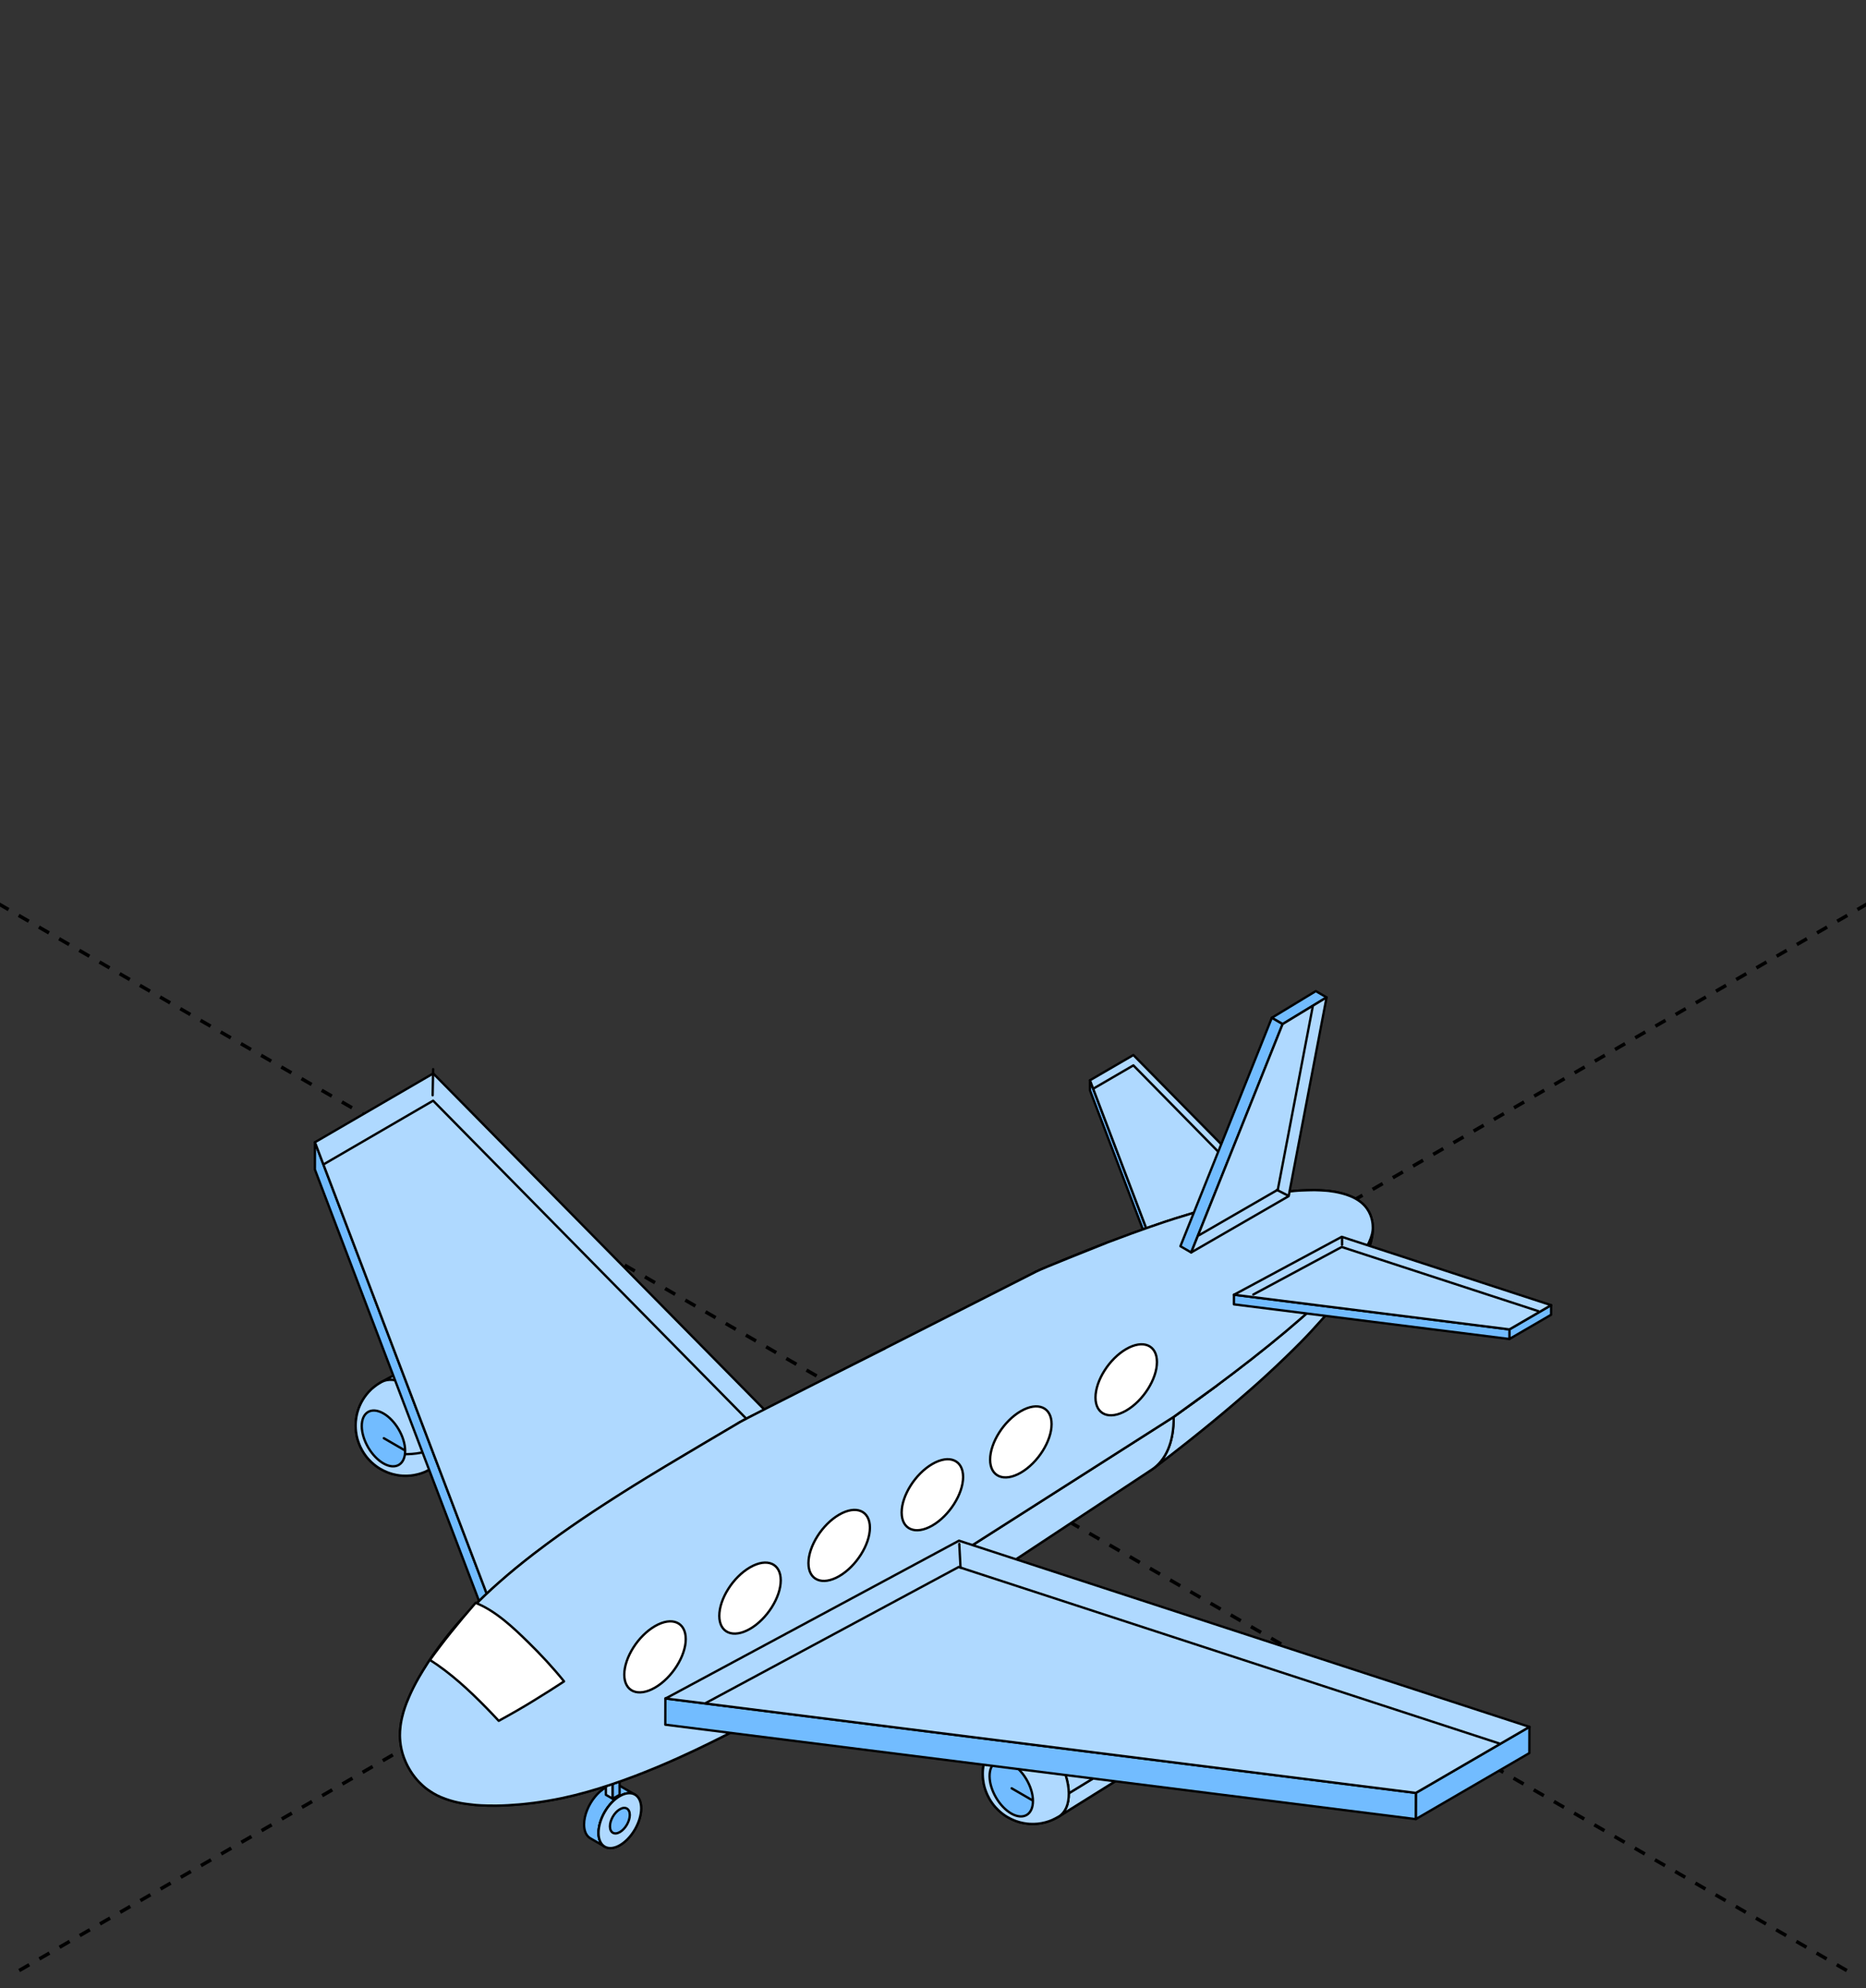 <?xml version="1.0" encoding="UTF-8"?> <svg xmlns="http://www.w3.org/2000/svg" width="320" height="341" viewBox="0 0 320 341" fill="none"><rect x="0" y="0" width="320" height="341" fill="#333333" stroke="none"/><g clip-path="url(#clip0_7952_11031)"><path d="M-461 -110.961L780.626 605.808" stroke="black" stroke-width="0.6" stroke-linejoin="round" stroke-dasharray="2 2"></path><path d="M781 -110.961L-460.626 605.808" stroke="black" stroke-width="0.6" stroke-linejoin="round" stroke-dasharray="2 2"></path><path d="M106.414 306.384C105.813 306.034 105.004 306.046 104.105 306.482C104.007 306.528 103.91 306.582 103.81 306.639C102.505 307.394 101.36 308.844 100.715 310.401C100.363 311.253 100.159 312.139 100.163 312.961C100.165 314.116 100.573 314.928 101.23 315.309L103.708 316.75C103.052 316.369 102.644 315.555 102.642 314.402C102.639 313.58 102.844 312.694 103.196 311.842C103.84 310.283 104.983 308.835 106.291 308.079C106.39 308.02 106.488 307.969 106.585 307.923C107.485 307.486 108.294 307.475 108.895 307.825L106.414 306.384Z" fill="#72BCFF" stroke="black" stroke-width="0.4" stroke-miterlimit="10" stroke-linecap="round" stroke-linejoin="round"></path><path d="M106.288 308.08C108.31 306.913 109.953 307.85 109.959 310.173C109.965 312.498 108.331 315.329 106.312 316.496C104.29 317.663 102.646 316.726 102.642 314.403C102.635 312.078 104.267 309.247 106.288 308.08Z" fill="#C2C2C2" stroke="black" stroke-width="0.4" stroke-miterlimit="10" stroke-linecap="round" stroke-linejoin="round"></path><path d="M106.288 308.08C108.31 306.913 109.953 307.85 109.959 310.173C109.965 312.498 108.331 315.329 106.312 316.496C104.29 317.663 102.646 316.726 102.642 314.403C102.635 312.078 104.267 309.247 106.288 308.08Z" fill="#AFD9FF" stroke="black" stroke-width="0.4" stroke-miterlimit="10" stroke-linecap="round" stroke-linejoin="round"></path><path d="M106.296 310.335C107.235 309.792 108 310.228 108.003 311.307C108.005 312.387 107.246 313.702 106.307 314.245C105.368 314.788 104.605 314.352 104.601 313.273C104.596 312.194 105.357 310.878 106.296 310.335Z" fill="#72BCFF" stroke="black" stroke-width="0.4" stroke-miterlimit="10" stroke-linecap="round" stroke-linejoin="round"></path><path d="M84.979 245.018C83.947 245.661 82.5 245.612 80.894 244.716C77.701 242.936 75.077 238.488 75.03 234.784C75.007 232.858 75.686 231.512 76.79 230.914C77.335 230.633 78.781 229.884 80.85 229.907C81.83 229.919 83.321 230.118 84.863 231.007C86.4 231.891 87.299 233.063 87.784 233.886C88.319 234.801 88.512 235.495 88.639 235.954C88.846 236.692 88.874 237.381 88.894 237.885C88.88 236.708 88.111 235.541 86.603 234.641C88.111 235.543 88.88 236.708 88.894 237.885C88.889 238.302 88.883 239.003 88.683 239.848C88.433 240.896 88.067 241.609 87.962 241.801C87.668 242.34 87.327 242.92 86.706 243.588C86.186 244.152 85.718 244.537 84.979 245.018Z" fill="#AFD9FF"></path><path d="M88.894 237.885C88.874 237.381 88.846 236.692 88.639 235.954C88.512 235.495 88.319 234.801 87.784 233.886C87.299 233.063 86.4 231.891 84.863 231.007C83.321 230.118 81.83 229.919 80.85 229.907C78.781 229.884 77.335 230.633 76.79 230.914C75.686 231.512 75.007 232.858 75.03 234.784C75.077 238.488 77.701 242.936 80.894 244.716C82.5 245.612 83.947 245.661 84.979 245.018C85.718 244.537 86.186 244.152 86.706 243.588C87.327 242.92 87.668 242.34 87.962 241.801C88.067 241.609 88.433 240.896 88.683 239.848C88.883 239.003 88.889 238.302 88.894 237.885ZM88.894 237.885C88.88 236.708 88.111 235.541 86.603 234.641C88.111 235.543 88.88 236.708 88.894 237.885Z" stroke="black" stroke-width="0.4" stroke-miterlimit="10" stroke-linecap="round" stroke-linejoin="round"></path><path d="M88.898 237.887C88.891 238.205 88.877 238.629 88.842 238.945C88.812 239.218 88.754 239.583 88.684 239.85C88.566 240.323 88.385 241.038 87.864 241.989C86.876 243.79 85.447 244.718 84.976 245.022C85.997 244.386 86.614 243.078 86.591 241.238C88.151 240.286 88.914 239.079 88.898 237.887Z" fill="#AFD9FF" stroke="black" stroke-width="0.4" stroke-miterlimit="10" stroke-linecap="round" stroke-linejoin="round"></path><path d="M76.793 230.913C77.143 230.742 77.615 230.523 77.98 230.384C78.246 230.282 78.612 230.182 78.888 230.117C79.169 230.052 79.549 229.982 79.837 229.954C80.203 229.92 80.694 229.908 81.061 229.91C81.381 229.91 82.069 229.957 83.112 230.25C83.539 230.37 84.244 230.648 84.767 230.95C85.598 231.428 86.81 232.249 87.784 233.883C88.273 234.705 88.864 236.065 88.897 237.882C88.911 239.076 88.15 240.281 86.594 241.232C86.548 237.529 83.924 233.081 80.731 231.3C79.199 230.446 77.813 230.361 76.793 230.913Z" fill="#AFD9FF" stroke="black" stroke-width="0.4" stroke-miterlimit="10" stroke-linecap="round" stroke-linejoin="round"></path><path d="M65.407 252.055C64.931 251.797 63.29 250.809 62.189 248.913C61.89 248.4 60.983 246.838 60.99 244.453C60.995 242.986 61.426 241.432 62.173 240.19C62.778 239.186 63.274 238.708 63.798 238.204C64.088 237.926 64.535 237.619 64.864 237.387C65.031 237.269 65.275 237.144 65.451 237.039C64.289 237.668 63.578 239.081 63.601 241.102C63.649 244.991 66.404 249.66 69.756 251.531C71.444 252.473 72.962 252.524 74.045 251.849C73.537 252.143 72.907 252.51 72.002 252.776C70.869 253.111 70.111 253.129 69.656 253.139C68.597 253.164 67.7 252.934 67.266 252.825C66.893 252.728 66.26 252.517 65.407 252.055Z" fill="#AFD9FF" stroke="black" stroke-width="0.4" stroke-miterlimit="10" stroke-linecap="round" stroke-linejoin="round"></path><path d="M74.052 251.847C72.967 252.524 71.448 252.474 69.76 251.531C66.408 249.661 63.652 244.992 63.605 241.103C63.58 239.08 64.294 237.667 65.455 237.038C69.236 234.995 73.015 232.956 76.794 230.914C75.689 231.512 75.009 232.858 75.032 234.784C75.079 238.488 77.703 242.936 80.895 244.716C82.504 245.614 83.951 245.663 84.983 245.018C81.338 247.294 77.694 249.571 74.052 251.847Z" fill="#AFD9FF" stroke="black" stroke-width="0.4" stroke-miterlimit="10" stroke-linecap="round" stroke-linejoin="round"></path><path d="M84.983 245.019C81.338 247.295 77.696 249.572 74.052 251.848C75.12 251.182 75.767 249.806 75.744 247.876L86.594 241.234C86.617 243.075 85.998 244.383 84.983 245.019Z" fill="#AFD9FF" stroke="black" stroke-width="0.4" stroke-miterlimit="10" stroke-linecap="round" stroke-linejoin="round"></path><path d="M63.571 248.038C63.647 248.08 63.716 248.124 63.797 248.168C63.8 248.316 63.698 248.377 63.571 248.307C63.443 248.235 63.339 248.059 63.337 247.91C63.334 247.764 63.436 247.701 63.564 247.771C63.691 247.843 63.795 248.019 63.797 248.166C63.719 248.126 63.647 248.08 63.571 248.038Z" fill="#AFD9FF" stroke="black" stroke-width="0.4" stroke-miterlimit="10" stroke-linecap="round" stroke-linejoin="round"></path><path d="M65.453 237.039C69.234 234.996 73.013 232.957 76.792 230.915C77.812 230.363 79.199 230.448 80.729 231.305C83.921 233.085 86.546 237.533 86.592 241.237L75.742 247.878C75.696 243.989 72.939 239.32 69.587 237.449C67.98 236.549 66.527 236.461 65.453 237.039Z" fill="#AFD9FF" stroke="black" stroke-width="0.4" stroke-miterlimit="10" stroke-linecap="round" stroke-linejoin="round"></path><path d="M74.05 251.846C73.698 252.047 73.22 252.307 72.847 252.47C72.52 252.611 72.068 252.767 71.722 252.853C70.774 253.094 70.069 253.164 69.031 253.12C68.472 253.096 67.512 252.938 66.722 252.646C66.399 252.528 65.423 252.168 64.457 251.437C64.183 251.229 63.348 250.597 62.614 249.558C61.858 248.49 61.572 247.655 61.385 247.1C61.297 246.843 61.011 245.903 60.993 244.634C60.977 243.425 61.232 242.494 61.315 242.188C61.484 241.58 61.909 240.378 62.864 239.188C63.355 238.575 63.819 238.18 63.824 238.178C64.575 237.552 64.626 237.524 65.453 237.034C66.525 236.454 67.978 236.544 69.589 237.442C72.942 239.313 75.698 243.982 75.745 247.871C72.538 249.831 67.195 249.964 63.798 248.165C63.796 248.017 63.691 247.841 63.564 247.771C63.437 247.699 63.334 247.762 63.337 247.91C63.339 248.058 63.444 248.235 63.571 248.307C63.699 248.377 63.8 248.316 63.798 248.168C67.192 249.966 72.538 249.833 75.745 247.873C75.768 249.804 75.119 251.179 74.05 251.846Z" fill="#AFD9FF" stroke="black" stroke-width="0.4" stroke-miterlimit="10" stroke-linecap="round" stroke-linejoin="round"></path><path d="M65.824 246.688C67.041 247.368 68.191 248.085 69.478 248.802C69.508 251.185 67.864 252.188 65.81 251.044C63.756 249.897 62.066 247.036 62.038 244.653C62.008 242.27 63.652 241.265 65.706 242.411C67.76 243.558 69.45 246.419 69.478 248.802C68.191 248.088 67.041 247.368 65.824 246.688Z" fill="#72BCFF"></path><path d="M69.478 248.802C68.191 248.085 67.041 247.368 65.824 246.688C67.041 247.368 68.191 248.088 69.478 248.802ZM69.478 248.802C69.508 251.185 67.864 252.188 65.81 251.044C63.756 249.897 62.066 247.036 62.038 244.653C62.008 242.27 63.652 241.265 65.706 242.411C67.76 243.558 69.45 246.419 69.478 248.802Z" stroke="black" stroke-width="0.4" stroke-miterlimit="10" stroke-linecap="round" stroke-linejoin="round"></path><path d="M215.629 202.559L215.625 204.276L197.91 215.412L197.914 213.692L215.629 202.559Z" fill="#A6A6A6" stroke="black" stroke-width="0.4" stroke-miterlimit="10" stroke-linecap="round" stroke-linejoin="round"></path><path d="M197.915 213.695L197.91 215.415C197.857 215.45 197.808 215.486 197.755 215.521L197.76 213.804C197.811 213.767 197.862 213.73 197.915 213.695Z" fill="#979797" stroke="black" stroke-width="0.4" stroke-miterlimit="10" stroke-linecap="round" stroke-linejoin="round"></path><path d="M197.76 213.802L197.755 215.519L186.912 187.012L186.917 185.293L197.76 213.802Z" fill="#72BCFF" stroke="black" stroke-width="0.4" stroke-miterlimit="10" stroke-linecap="round" stroke-linejoin="round"></path><path d="M194.363 180.965L215.629 202.561L197.914 213.695C197.861 213.73 197.813 213.767 197.759 213.804L186.916 185.297L194.363 180.965Z" fill="#AFD9FF" stroke="black" stroke-width="0.4" stroke-miterlimit="10" stroke-linecap="round" stroke-linejoin="round"></path><path d="M187.591 186.678L194.363 182.738L208.776 197.404" stroke="black" stroke-width="0.4" stroke-miterlimit="10" stroke-linecap="round" stroke-linejoin="round"></path><path d="M132.231 242.953L132.217 247.636L83.96 277.966L83.974 273.286L132.231 242.953Z" fill="#A6A6A6" stroke="black" stroke-width="0.4" stroke-miterlimit="10" stroke-linecap="round" stroke-linejoin="round"></path><path d="M83.974 273.289L83.962 277.969C83.816 278.067 83.682 278.162 83.54 278.262L83.554 273.581C83.693 273.481 83.827 273.386 83.974 273.289Z" fill="#979797" stroke="black" stroke-width="0.4" stroke-miterlimit="10" stroke-linecap="round" stroke-linejoin="round"></path><path d="M83.552 273.579L83.538 278.261L54 200.602L54.012 195.922L83.552 273.579Z" fill="#72BCFF" stroke="black" stroke-width="0.4" stroke-miterlimit="10" stroke-linecap="round" stroke-linejoin="round"></path><path d="M74.297 184.125L132.228 242.956L83.971 273.289C83.825 273.387 83.691 273.481 83.549 273.582L54.009 195.925L74.297 184.125Z" fill="#AFD9FF" stroke="black" stroke-width="0.4" stroke-miterlimit="10" stroke-linecap="round" stroke-linejoin="round"></path><path d="M55.666 199.62L74.276 188.797L132.207 247.627L94.734 271.183" stroke="black" stroke-width="0.4" stroke-miterlimit="10" stroke-linecap="round" stroke-linejoin="round"></path><path d="M192.524 304.74C191.491 305.386 190.046 305.335 188.439 304.439C185.247 302.657 182.62 298.211 182.576 294.507C182.553 292.581 183.23 291.236 184.336 290.637C184.881 290.356 186.328 289.607 188.395 289.629C189.376 289.641 190.866 289.841 192.411 290.727C193.948 291.611 194.848 292.783 195.332 293.607C195.867 294.521 196.06 295.215 196.187 295.675C196.393 296.412 196.421 297.102 196.443 297.605C196.428 296.428 195.659 295.262 194.152 294.361C195.659 295.264 196.428 296.428 196.443 297.605C196.437 298.023 196.431 298.723 196.231 299.568C195.981 300.617 195.617 301.33 195.511 301.522C195.216 302.061 194.875 302.641 194.254 303.309C193.73 303.873 193.262 304.26 192.524 304.74Z" fill="#EA3921"></path><path d="M196.443 297.605C196.421 297.102 196.393 296.412 196.187 295.675C196.06 295.215 195.867 294.521 195.332 293.607C194.848 292.783 193.948 291.611 192.411 290.727C190.866 289.841 189.376 289.641 188.395 289.629C186.328 289.607 184.881 290.356 184.336 290.637C183.23 291.236 182.553 292.581 182.576 294.507C182.62 298.211 185.247 302.657 188.439 304.439C190.046 305.335 191.491 305.386 192.524 304.74C193.262 304.26 193.73 303.873 194.254 303.309C194.875 302.641 195.216 302.061 195.511 301.522C195.617 301.33 195.981 300.617 196.231 299.568C196.431 298.723 196.437 298.023 196.443 297.605ZM196.443 297.605C196.428 296.428 195.659 295.262 194.152 294.361C195.659 295.264 196.428 296.428 196.443 297.605Z" stroke="black" stroke-width="0.4" stroke-miterlimit="10" stroke-linecap="round" stroke-linejoin="round"></path><path d="M196.441 297.609C196.434 297.927 196.42 298.352 196.386 298.668C196.355 298.942 196.298 299.305 196.228 299.573C196.11 300.046 195.929 300.761 195.407 301.712C194.417 303.513 192.991 304.441 192.52 304.745C193.538 304.109 194.157 302.798 194.134 300.96C195.695 300.009 196.458 298.802 196.441 297.609Z" fill="#EA3921" stroke="black" stroke-width="0.4" stroke-miterlimit="10" stroke-linecap="round" stroke-linejoin="round"></path><path d="M184.334 290.636C184.683 290.464 185.157 290.246 185.523 290.107C185.789 290.007 186.156 289.905 186.432 289.84C186.712 289.773 187.092 289.705 187.382 289.678C187.748 289.643 188.238 289.631 188.606 289.633C188.926 289.636 189.615 289.682 190.658 289.975C191.085 290.093 191.79 290.371 192.314 290.673C193.141 291.151 194.356 291.973 195.329 293.606C195.819 294.427 196.41 295.787 196.443 297.604C196.456 298.799 195.693 300.003 194.138 300.955C194.094 297.251 191.467 292.803 188.275 291.023C186.74 290.17 185.356 290.083 184.334 290.636Z" fill="#EA3921" stroke="black" stroke-width="0.4" stroke-miterlimit="10" stroke-linecap="round" stroke-linejoin="round"></path><path d="M172.951 311.78C172.473 311.522 170.834 310.536 169.733 308.638C169.434 308.125 168.528 306.563 168.534 304.176C168.539 302.709 168.971 301.155 169.717 299.913C170.322 298.909 170.818 298.43 171.342 297.927C171.632 297.648 172.079 297.342 172.409 297.11C172.576 296.992 172.819 296.866 172.995 296.762C171.834 297.391 171.122 298.804 171.145 300.825C171.194 304.714 173.948 309.383 177.3 311.253C178.988 312.195 180.506 312.246 181.589 311.571C181.081 311.866 180.451 312.233 179.549 312.499C178.415 312.833 177.657 312.852 177.203 312.861C176.143 312.887 175.246 312.659 174.815 312.548C174.437 312.453 173.802 312.239 172.951 311.78Z" fill="#EA3921" stroke="black" stroke-width="0.4" stroke-miterlimit="10" stroke-linecap="round" stroke-linejoin="round"></path><path d="M181.596 311.57C180.511 312.247 178.992 312.196 177.304 311.254C173.952 309.384 171.196 304.715 171.149 300.826C171.124 298.802 171.838 297.389 172.999 296.76C176.778 294.719 180.56 292.677 184.338 290.637C183.233 291.236 182.553 292.581 182.577 294.507C182.623 298.211 185.247 302.657 188.44 304.439C190.048 305.337 191.493 305.386 192.527 304.74C188.882 307.017 185.238 309.293 181.596 311.57Z" fill="#AFD9FF" stroke="black" stroke-width="0.4" stroke-miterlimit="10" stroke-linecap="round" stroke-linejoin="round"></path><path d="M192.524 304.738C188.88 307.014 185.238 309.29 181.593 311.567C182.662 310.901 183.309 309.525 183.285 307.594L194.135 300.953C194.159 302.791 193.542 304.102 192.524 304.738Z" fill="#AFD9FF" stroke="black" stroke-width="0.4" stroke-miterlimit="10" stroke-linecap="round" stroke-linejoin="round"></path><path d="M172.997 296.76C176.776 294.718 180.557 292.676 184.336 290.636C185.356 290.087 186.741 290.17 188.273 291.026C191.465 292.806 194.092 297.254 194.136 300.958L183.286 307.599C183.24 303.71 180.483 299.041 177.131 297.171C175.522 296.27 174.068 296.182 172.997 296.76Z" fill="#AFD9FF" stroke="black" stroke-width="0.4" stroke-miterlimit="10" stroke-linecap="round" stroke-linejoin="round"></path><path d="M177.13 297.168C175.522 296.27 174.068 296.182 172.997 296.759C172.167 297.249 172.118 297.279 171.367 297.904C171.362 297.906 170.899 298.303 170.407 298.913C169.452 300.104 169.028 301.303 168.858 301.913C168.775 302.22 168.518 303.15 168.536 304.359C168.555 305.629 168.84 306.569 168.928 306.826C169.116 307.378 169.401 308.216 170.157 309.283C170.892 310.323 171.726 310.954 172 311.161C172.966 311.894 173.942 312.253 174.265 312.372C175.055 312.662 176.015 312.82 176.574 312.845C177.615 312.889 178.32 312.82 179.265 312.578C179.611 312.49 180.063 312.337 180.39 312.195C180.763 312.033 181.241 311.773 181.593 311.571C182.662 310.903 183.311 309.529 183.288 307.599C183.239 303.707 180.483 299.038 177.13 297.168ZM171.114 308.028C170.987 307.956 170.882 307.779 170.88 307.631C170.878 307.485 170.98 307.422 171.107 307.492C171.235 307.564 171.339 307.74 171.342 307.886C171.344 308.037 171.242 308.1 171.114 308.028Z" fill="#AFD9FF" stroke="black" stroke-width="0.4" stroke-miterlimit="10" stroke-linecap="round" stroke-linejoin="round"></path><path d="M173.488 306.739C174.706 307.418 175.856 308.136 177.142 308.853C177.172 311.236 175.529 312.238 173.475 311.094C171.42 309.948 169.73 307.087 169.703 304.704C169.673 302.321 171.316 301.316 173.37 302.462C175.424 303.608 177.115 306.469 177.142 308.853C175.858 308.136 174.708 307.418 173.488 306.739Z" fill="#72BCFF"></path><path d="M177.142 308.853C175.856 308.136 174.706 307.418 173.488 306.739C174.708 307.418 175.858 308.136 177.142 308.853ZM177.142 308.853C177.172 311.236 175.529 312.238 173.475 311.094C171.42 309.948 169.73 307.087 169.703 304.704C169.673 302.321 171.316 301.316 173.37 302.462C175.424 303.608 177.115 306.469 177.142 308.853Z" stroke="black" stroke-width="0.4" stroke-miterlimit="10" stroke-linecap="round" stroke-linejoin="round"></path><path d="M103.893 295.723L103.905 307.856L105.076 308.536L105.062 295.723H103.893Z" fill="#AFD9FF" stroke="black" stroke-width="0.4" stroke-miterlimit="10" stroke-linecap="round" stroke-linejoin="round"></path><path d="M105.061 295.723L105.075 308.536L106.253 307.854L106.239 295.723H105.061Z" fill="#72BCFF" stroke="black" stroke-width="0.4" stroke-miterlimit="10" stroke-linecap="round" stroke-linejoin="round"></path><path d="M197.882 251.816C195.369 253.723 191.671 253.746 187.526 251.432C179.827 247.138 173.498 236.415 173.386 227.483C173.326 222.526 175.193 219.164 178.181 217.883C179.688 217.238 185.006 214.98 190.181 213.015C196.058 210.778 199.88 209.518 201.633 208.963C203.704 208.311 206.481 207.49 208.57 206.896C209.597 206.604 210.981 206.26 212.02 206.014C213.06 205.768 214.447 205.441 215.5 205.251C217.139 204.953 219.334 204.596 220.985 204.385C221.912 204.267 223.159 204.174 224.094 204.153C225.902 204.114 226.317 204.146 227.553 204.241C227.645 204.248 229.85 204.427 231.682 205.211C232.414 205.524 232.913 205.854 233.2 206.075C233.968 206.661 234.301 207.14 234.411 207.295C234.549 207.492 234.913 208.017 235.15 208.782C235.372 209.509 235.396 210.001 235.419 210.572C235.407 209.539 234.937 208.715 233.951 208.135C234.937 208.715 235.405 209.539 235.419 210.572C235.421 211.398 235.317 211.976 235.306 212.038C235.127 212.985 235.127 212.985 234.719 214.261C234.45 215.108 233.597 216.869 233.205 217.528C232.521 218.677 231.55 220.171 230.789 221.269C230.265 222.023 229.488 222.97 228.925 223.696C228.028 224.856 227.407 225.539 224.792 228.411C222.833 230.564 218.229 235.05 214.21 238.545C210.353 241.905 206.72 245.063 197.882 251.816Z" fill="#FAFBFD"></path><path d="M235.419 210.572C235.396 210.001 235.372 209.509 235.15 208.782C234.913 208.017 234.549 207.492 234.411 207.295C234.301 207.14 233.968 206.661 233.2 206.075C232.913 205.854 232.414 205.524 231.682 205.211C229.85 204.427 227.645 204.248 227.553 204.241C226.317 204.146 225.902 204.114 224.094 204.153C223.159 204.174 221.912 204.267 220.985 204.385C219.334 204.596 217.139 204.953 215.5 205.251C214.447 205.441 213.06 205.768 212.02 206.014C210.981 206.26 209.597 206.604 208.57 206.896C206.481 207.49 203.704 208.311 201.633 208.963C199.88 209.518 196.058 210.778 190.181 213.015C185.006 214.98 179.688 217.238 178.181 217.883C175.193 219.164 173.326 222.526 173.386 227.483C173.498 236.415 179.827 247.138 187.526 251.432C191.671 253.746 195.369 253.723 197.882 251.816C206.72 245.063 210.353 241.905 214.21 238.545C218.229 235.05 222.833 230.564 224.792 228.411C227.407 225.539 228.028 224.856 228.925 223.696C229.488 222.97 230.265 222.023 230.789 221.269C231.55 220.171 232.521 218.677 233.205 217.528C233.597 216.869 234.45 215.108 234.719 214.261C235.127 212.985 235.127 212.985 235.306 212.038C235.317 211.976 235.421 211.398 235.419 210.572ZM235.419 210.572C235.407 209.539 234.937 208.715 233.951 208.135C234.937 208.715 235.405 209.539 235.419 210.572Z" stroke="black" stroke-width="0.4" stroke-miterlimit="10" stroke-linecap="round" stroke-linejoin="round"></path><path d="M235.421 210.574C235.41 210.968 235.398 211.495 235.331 211.885C235.241 212.4 235.106 213.177 234.833 213.939C234.204 215.702 233.831 216.489 232.531 218.681C232.02 219.542 231.023 221.058 229.169 223.399C227.852 225.061 227.349 225.613 224.938 228.263C222.942 230.456 218.282 235.006 214.273 238.496C211.334 241.053 206.416 245.335 197.88 251.816C200.034 250.18 201.319 247.158 201.267 243.035C220.343 229.509 235.493 216.54 235.421 210.574Z" fill="#AFD9FF" stroke="black" stroke-width="0.4" stroke-miterlimit="10" stroke-linecap="round" stroke-linejoin="round"></path><path d="M178.184 217.883C180.576 216.876 183.771 215.554 186.175 214.579C187.355 214.101 188.938 213.489 190.13 213.036C195.62 210.948 199.35 209.69 201.513 209.005C203.586 208.348 206.368 207.527 208.459 206.929C209.46 206.643 210.807 206.306 211.82 206.065C212.801 205.831 214.106 205.517 215.099 205.334C216.754 205.026 218.966 204.641 220.637 204.427C221.435 204.325 222.504 204.213 223.308 204.193C223.945 204.174 224.796 204.132 225.434 204.137C226.039 204.144 226.846 204.193 227.451 204.234C227.544 204.241 229.723 204.399 231.617 205.188C232.825 205.689 233.792 206.42 234.413 207.3C235.398 208.694 235.417 210.112 235.421 210.576C235.493 216.542 220.343 229.509 201.269 243.035C201.161 234.104 194.829 223.38 187.13 219.085C183.703 217.174 180.583 216.858 178.184 217.883Z" fill="#AFD9FF" stroke="black" stroke-width="0.4" stroke-miterlimit="10" stroke-linecap="round" stroke-linejoin="round"></path><path d="M150.358 283.23C147.449 285.151 143.322 285.056 138.72 282.49C129.759 277.491 122.389 265.01 122.262 254.614C122.194 249.105 124.175 245.285 127.383 243.657C144.184 235.127 160.983 226.596 177.785 218.066C175.028 219.466 173.326 222.747 173.384 227.481C173.493 236.412 179.825 247.135 187.524 251.43C191.477 253.635 195.024 253.716 197.523 252.066C181.802 262.455 166.081 272.844 150.358 283.23Z" fill="#FAFBFD" stroke="black" stroke-width="0.4" stroke-miterlimit="10" stroke-linecap="round" stroke-linejoin="round"></path><path d="M197.526 252.07C181.802 262.459 166.082 272.845 150.358 283.234C153.115 281.412 154.78 277.778 154.717 272.72L201.27 243.039C201.323 247.383 199.895 250.504 197.526 252.07Z" fill="#AFD9FF" stroke="black" stroke-width="0.4" stroke-miterlimit="10" stroke-linecap="round" stroke-linejoin="round"></path><path d="M208.837 237.547L201.269 243.033L154.717 272.714C154.589 262.318 147.221 249.837 138.261 244.838C134.046 242.49 130.232 242.212 127.385 243.657C144.186 235.127 160.985 226.597 177.786 218.067C179.057 217.422 186.912 214.343 189.954 213.102" fill="#AFD9FF"></path><path d="M208.837 237.547L201.269 243.033L154.717 272.714C154.589 262.318 147.221 249.837 138.261 244.838C134.046 242.49 130.232 242.212 127.385 243.657C144.186 235.127 160.985 226.597 177.786 218.067C179.057 217.422 186.912 214.343 189.954 213.102" stroke="black" stroke-width="0.4" stroke-miterlimit="10" stroke-linecap="round" stroke-linejoin="round"></path><path d="M74.525 307.712C72.682 306.721 70.975 304.962 69.958 303.006C69.707 302.523 69.121 301.395 68.803 299.794C68.527 298.397 68.567 297.182 68.648 296.407C68.817 294.815 69.195 293.608 69.35 293.165C69.788 291.903 70.136 290.905 71.386 288.54C72.035 287.311 73.931 283.981 77.516 279.618C79.702 276.956 82.811 273.884 84.923 272.019C86.184 270.904 87.751 269.52 89.328 268.273C90.025 267.721 90.95 266.972 91.662 266.435C93.076 265.368 94.975 263.966 96.41 262.932C97.171 262.382 99.742 260.597 101.404 259.504C104.557 257.428 105.772 256.648 109.05 254.606C111.612 253.009 115.114 250.914 116.798 249.907C120.169 247.89 123.558 245.907 126.938 243.906C123.992 245.653 122.197 249.368 122.262 254.62C122.39 265.016 129.758 277.497 138.72 282.495C143.098 284.937 147.048 285.141 149.925 283.5C146.512 285.447 143.107 287.408 139.692 289.35C136.81 290.988 134.452 292.292 134.427 292.307C130.21 294.639 126.595 296.56 123.686 298.015C118.481 300.616 116.014 301.697 112.843 303.05C111.046 303.816 107.068 305.368 104.573 306.169C102.835 306.728 99.22 307.888 95.534 308.601C91.203 309.439 88.055 309.601 86.362 309.687C86.344 309.687 84.596 309.775 82.509 309.67C81.141 309.601 79.982 309.431 79.414 309.339C76.702 308.881 75.176 308.062 74.525 307.712Z" fill="#FAFBFD" stroke="black" stroke-width="0.4" stroke-miterlimit="10" stroke-linecap="round" stroke-linejoin="round"></path><path d="M72.396 302.111C72.603 302.25 72.823 302.382 73.05 302.51C73.055 302.948 72.753 303.134 72.375 302.923C71.997 302.712 71.687 302.185 71.682 301.746C71.677 301.308 71.979 301.122 72.357 301.333C72.735 301.544 73.045 302.071 73.052 302.51C72.823 302.385 72.605 302.25 72.396 302.111Z" fill="#FAFBFD" stroke="black" stroke-width="0.4" stroke-miterlimit="10" stroke-linecap="round" stroke-linejoin="round"></path><path d="M155.95 271.184C156.541 273.419 154.69 270.571 154.717 272.713C137.897 282.363 137.894 282.363 154.714 272.713C154.779 278.031 152.938 281.774 149.924 283.491C145.64 285.935 141.374 288.403 137.074 290.819C130.432 294.548 126.147 296.774 123.722 297.985C119.326 300.185 107.653 306.014 96.526 308.39C92.767 309.193 89.556 309.469 88.949 309.515C87.88 309.599 86.552 309.703 85.11 309.712C82.891 309.731 81.625 309.61 81.291 309.573C79.46 309.371 77.856 309.174 75.628 308.253C74.633 307.842 73.914 307.346 73.337 306.949C72.778 306.563 72.178 305.967 71.89 305.682C71.424 305.218 70.799 304.406 70.506 303.937C70.142 303.352 69.727 302.691 69.285 301.505C68.524 299.479 68.557 297.627 68.605 296.924C68.633 296.53 68.691 295.709 68.934 294.655C69.259 293.258 69.713 292.128 69.718 292.119C70.344 290.575 71.053 288.826 73.321 285.301C73.571 284.911 74.921 282.848 76.849 280.435C77.726 279.337 78.871 277.962 80.698 276.08C83.814 272.868 87.256 269.835 91.532 266.533C97.307 262.073 103.036 258.412 106.457 256.223C106.575 256.149 109.388 254.351 114.212 251.45C118.439 248.907 122.698 246.417 126.94 243.9C128.365 243.054 151.676 231.344 151.676 231.344" fill="#AFD9FF"></path><path d="M155.95 271.184C156.541 273.419 154.69 270.571 154.717 272.713C137.897 282.363 137.894 282.363 154.714 272.713C154.779 278.031 152.938 281.774 149.924 283.491C145.64 285.935 141.374 288.403 137.074 290.819C130.432 294.548 126.147 296.774 123.722 297.985C119.326 300.185 107.653 306.014 96.526 308.39C92.767 309.193 89.556 309.469 88.949 309.515C87.88 309.599 86.552 309.703 85.11 309.712C82.891 309.731 81.625 309.61 81.291 309.573C79.46 309.371 77.856 309.174 75.628 308.253C74.633 307.842 73.914 307.346 73.337 306.949C72.778 306.563 72.178 305.967 71.89 305.682C71.424 305.218 70.799 304.406 70.506 303.937C70.142 303.352 69.727 302.691 69.285 301.505C68.524 299.479 68.557 297.627 68.605 296.924C68.633 296.53 68.691 295.709 68.934 294.655C69.259 293.258 69.713 292.128 69.718 292.119C70.344 290.575 71.053 288.826 73.321 285.301C73.571 284.911 74.921 282.848 76.849 280.435C77.726 279.337 78.871 277.962 80.698 276.08C83.814 272.868 87.256 269.835 91.532 266.533C97.307 262.073 103.036 258.412 106.457 256.223C106.575 256.149 109.388 254.351 114.212 251.45C118.439 248.907 122.698 246.417 126.94 243.9C128.365 243.054 151.676 231.344 151.676 231.344" stroke="black" stroke-width="0.4" stroke-miterlimit="10" stroke-linecap="round" stroke-linejoin="round"></path><path d="M262.281 296.203L262.268 300.697L242.791 312.026L242.805 307.531L262.281 296.203Z" fill="#72BCFF" stroke="black" stroke-width="0.4" stroke-miterlimit="10" stroke-linecap="round" stroke-linejoin="round"></path><path d="M242.805 307.531L242.791 312.026L114.092 295.827L114.104 291.332L242.805 307.531Z" fill="#72BCFF" stroke="black" stroke-width="0.4" stroke-miterlimit="10" stroke-linecap="round" stroke-linejoin="round"></path><path d="M262.282 296.202L242.805 307.53L114.104 291.331C114.268 291.252 114.428 291.178 114.588 291.095L164.458 264.266L262.282 296.202Z" fill="#AFD9FF" stroke="black" stroke-width="0.4" stroke-miterlimit="10" stroke-linecap="round" stroke-linejoin="round"></path><path d="M121.052 292.101L164.398 268.781L257.114 299.05" stroke="black" stroke-width="0.4" stroke-miterlimit="10" stroke-linecap="round" stroke-linejoin="round"></path><path d="M219.952 175.657L218.103 174.58L225.648 170L227.495 171.074L219.952 175.657Z" fill="#72BCFF" stroke="black" stroke-width="0.4" stroke-miterlimit="10" stroke-linecap="round" stroke-linejoin="round"></path><path d="M208.863 197.676L218.103 174.582L219.951 175.659L204.277 214.831L202.429 213.756L208.863 197.676Z" fill="#72BCFF" stroke="black" stroke-width="0.4" stroke-miterlimit="10" stroke-linecap="round" stroke-linejoin="round"></path><path d="M219.951 175.657L227.495 171.074L220.994 205.169L204.277 214.829L219.951 175.657Z" fill="#AFD9FF" stroke="black" stroke-width="0.4" stroke-miterlimit="10" stroke-linecap="round" stroke-linejoin="round"></path><path d="M225.115 172.676L219.13 204.067L205.617 211.875" stroke="black" stroke-width="0.4" stroke-miterlimit="10" stroke-linecap="round" stroke-linejoin="round"></path><path d="M266 223.867L265.995 225.517L258.845 229.675L258.85 228.025L266 223.867Z" fill="#72BCFF" stroke="black" stroke-width="0.4" stroke-miterlimit="10" stroke-linecap="round" stroke-linejoin="round"></path><path d="M258.851 228.025L258.846 229.676L211.602 223.728L211.607 222.078L258.851 228.025Z" fill="#72BCFF" stroke="black" stroke-width="0.4" stroke-miterlimit="10" stroke-linecap="round" stroke-linejoin="round"></path><path d="M266 223.868L258.85 228.026L211.607 222.078C211.667 222.048 211.725 222.023 211.785 221.992L230.091 212.145L266 223.868Z" fill="#AFD9FF" stroke="black" stroke-width="0.4" stroke-miterlimit="10" stroke-linecap="round" stroke-linejoin="round"></path><path d="M214.927 222.044L230.091 213.887L263.811 224.895" stroke="black" stroke-width="0.4" stroke-miterlimit="10" stroke-linecap="round" stroke-linejoin="round"></path><path d="M90.579 281.677C88.094 279.246 85.029 276.305 81.565 274.93C78.463 278.499 75.841 281.777 73.736 284.727C77.294 286.98 80.496 289.966 83.397 292.929C84.11 293.658 84.825 294.405 85.527 295.166C87.785 293.934 89.793 292.776 91.495 291.72C94.337 289.957 94.337 289.957 95.976 288.892C96.272 288.699 96.514 288.541 96.73 288.4C94.817 286.028 92.721 283.775 90.579 281.677Z" fill="white" stroke="black" stroke-width="0.4" stroke-miterlimit="10" stroke-linecap="round" stroke-linejoin="round"></path><path d="M117.598 281.149C117.598 278.234 115.237 277.237 112.328 278.919C109.418 280.601 107.059 284.326 107.059 287.24C107.059 290.155 109.418 291.153 112.328 289.47C115.237 287.788 117.598 284.061 117.598 281.149Z" fill="white" stroke="black" stroke-width="0.4" stroke-miterlimit="10" stroke-linecap="round" stroke-linejoin="round"></path><path d="M133.891 271.07C133.891 268.156 131.531 267.16 128.621 268.84C125.709 270.522 123.352 274.246 123.352 277.161C123.352 280.073 125.712 281.073 128.621 279.391C131.533 277.709 133.891 273.982 133.891 271.07Z" fill="white" stroke="black" stroke-width="0.4" stroke-miterlimit="10" stroke-linecap="round" stroke-linejoin="round"></path><path d="M149.18 262.031C149.18 259.119 146.82 258.119 143.911 259.801C140.999 261.484 138.641 265.208 138.641 268.122C138.641 271.037 141.001 272.034 143.911 270.352C146.82 268.67 149.18 264.943 149.18 262.031Z" fill="white" stroke="black" stroke-width="0.4" stroke-miterlimit="10" stroke-linecap="round" stroke-linejoin="round"></path><path d="M165.163 253.34C165.163 250.426 162.803 249.428 159.893 251.11C156.982 252.793 154.624 256.517 154.624 259.432C154.624 262.346 156.984 263.344 159.893 261.661C162.803 259.979 165.163 256.252 165.163 253.34Z" fill="white" stroke="black" stroke-width="0.4" stroke-miterlimit="10" stroke-linecap="round" stroke-linejoin="round"></path><path d="M180.335 244.277C180.335 241.362 177.975 240.367 175.065 242.047C172.153 243.729 169.796 247.453 169.796 250.368C169.796 253.28 172.155 254.28 175.065 252.598C177.975 250.915 180.335 247.191 180.335 244.277Z" fill="white" stroke="black" stroke-width="0.4" stroke-miterlimit="10" stroke-linecap="round" stroke-linejoin="round"></path><path d="M198.406 233.624C198.406 230.712 196.046 229.714 193.137 231.394C190.227 233.076 187.867 236.801 187.867 239.715C187.867 242.63 190.227 243.627 193.137 241.945C196.046 240.263 198.406 236.538 198.406 233.624Z" fill="white" stroke="black" stroke-width="0.4" stroke-miterlimit="10" stroke-linecap="round" stroke-linejoin="round"></path><path d="M74.193 187.867L74.276 183.391" stroke="black" stroke-width="0.4" stroke-miterlimit="10" stroke-linecap="round" stroke-linejoin="round"></path><path d="M164.505 264.812L164.723 268.904" stroke="black" stroke-width="0.4" stroke-miterlimit="10" stroke-linecap="round" stroke-linejoin="round"></path><path d="M230.151 212.223V213.522" stroke="black" stroke-width="0.4" stroke-miterlimit="10" stroke-linecap="round" stroke-linejoin="round"></path><path d="M220.889 205.079L218.981 204.102" stroke="black" stroke-width="0.4" stroke-miterlimit="10" stroke-linecap="round" stroke-linejoin="round"></path></g><defs><clipPath id="clip0_7952_11031"><rect width="320" height="341" rx="8" fill="white"></rect></clipPath></defs></svg> 